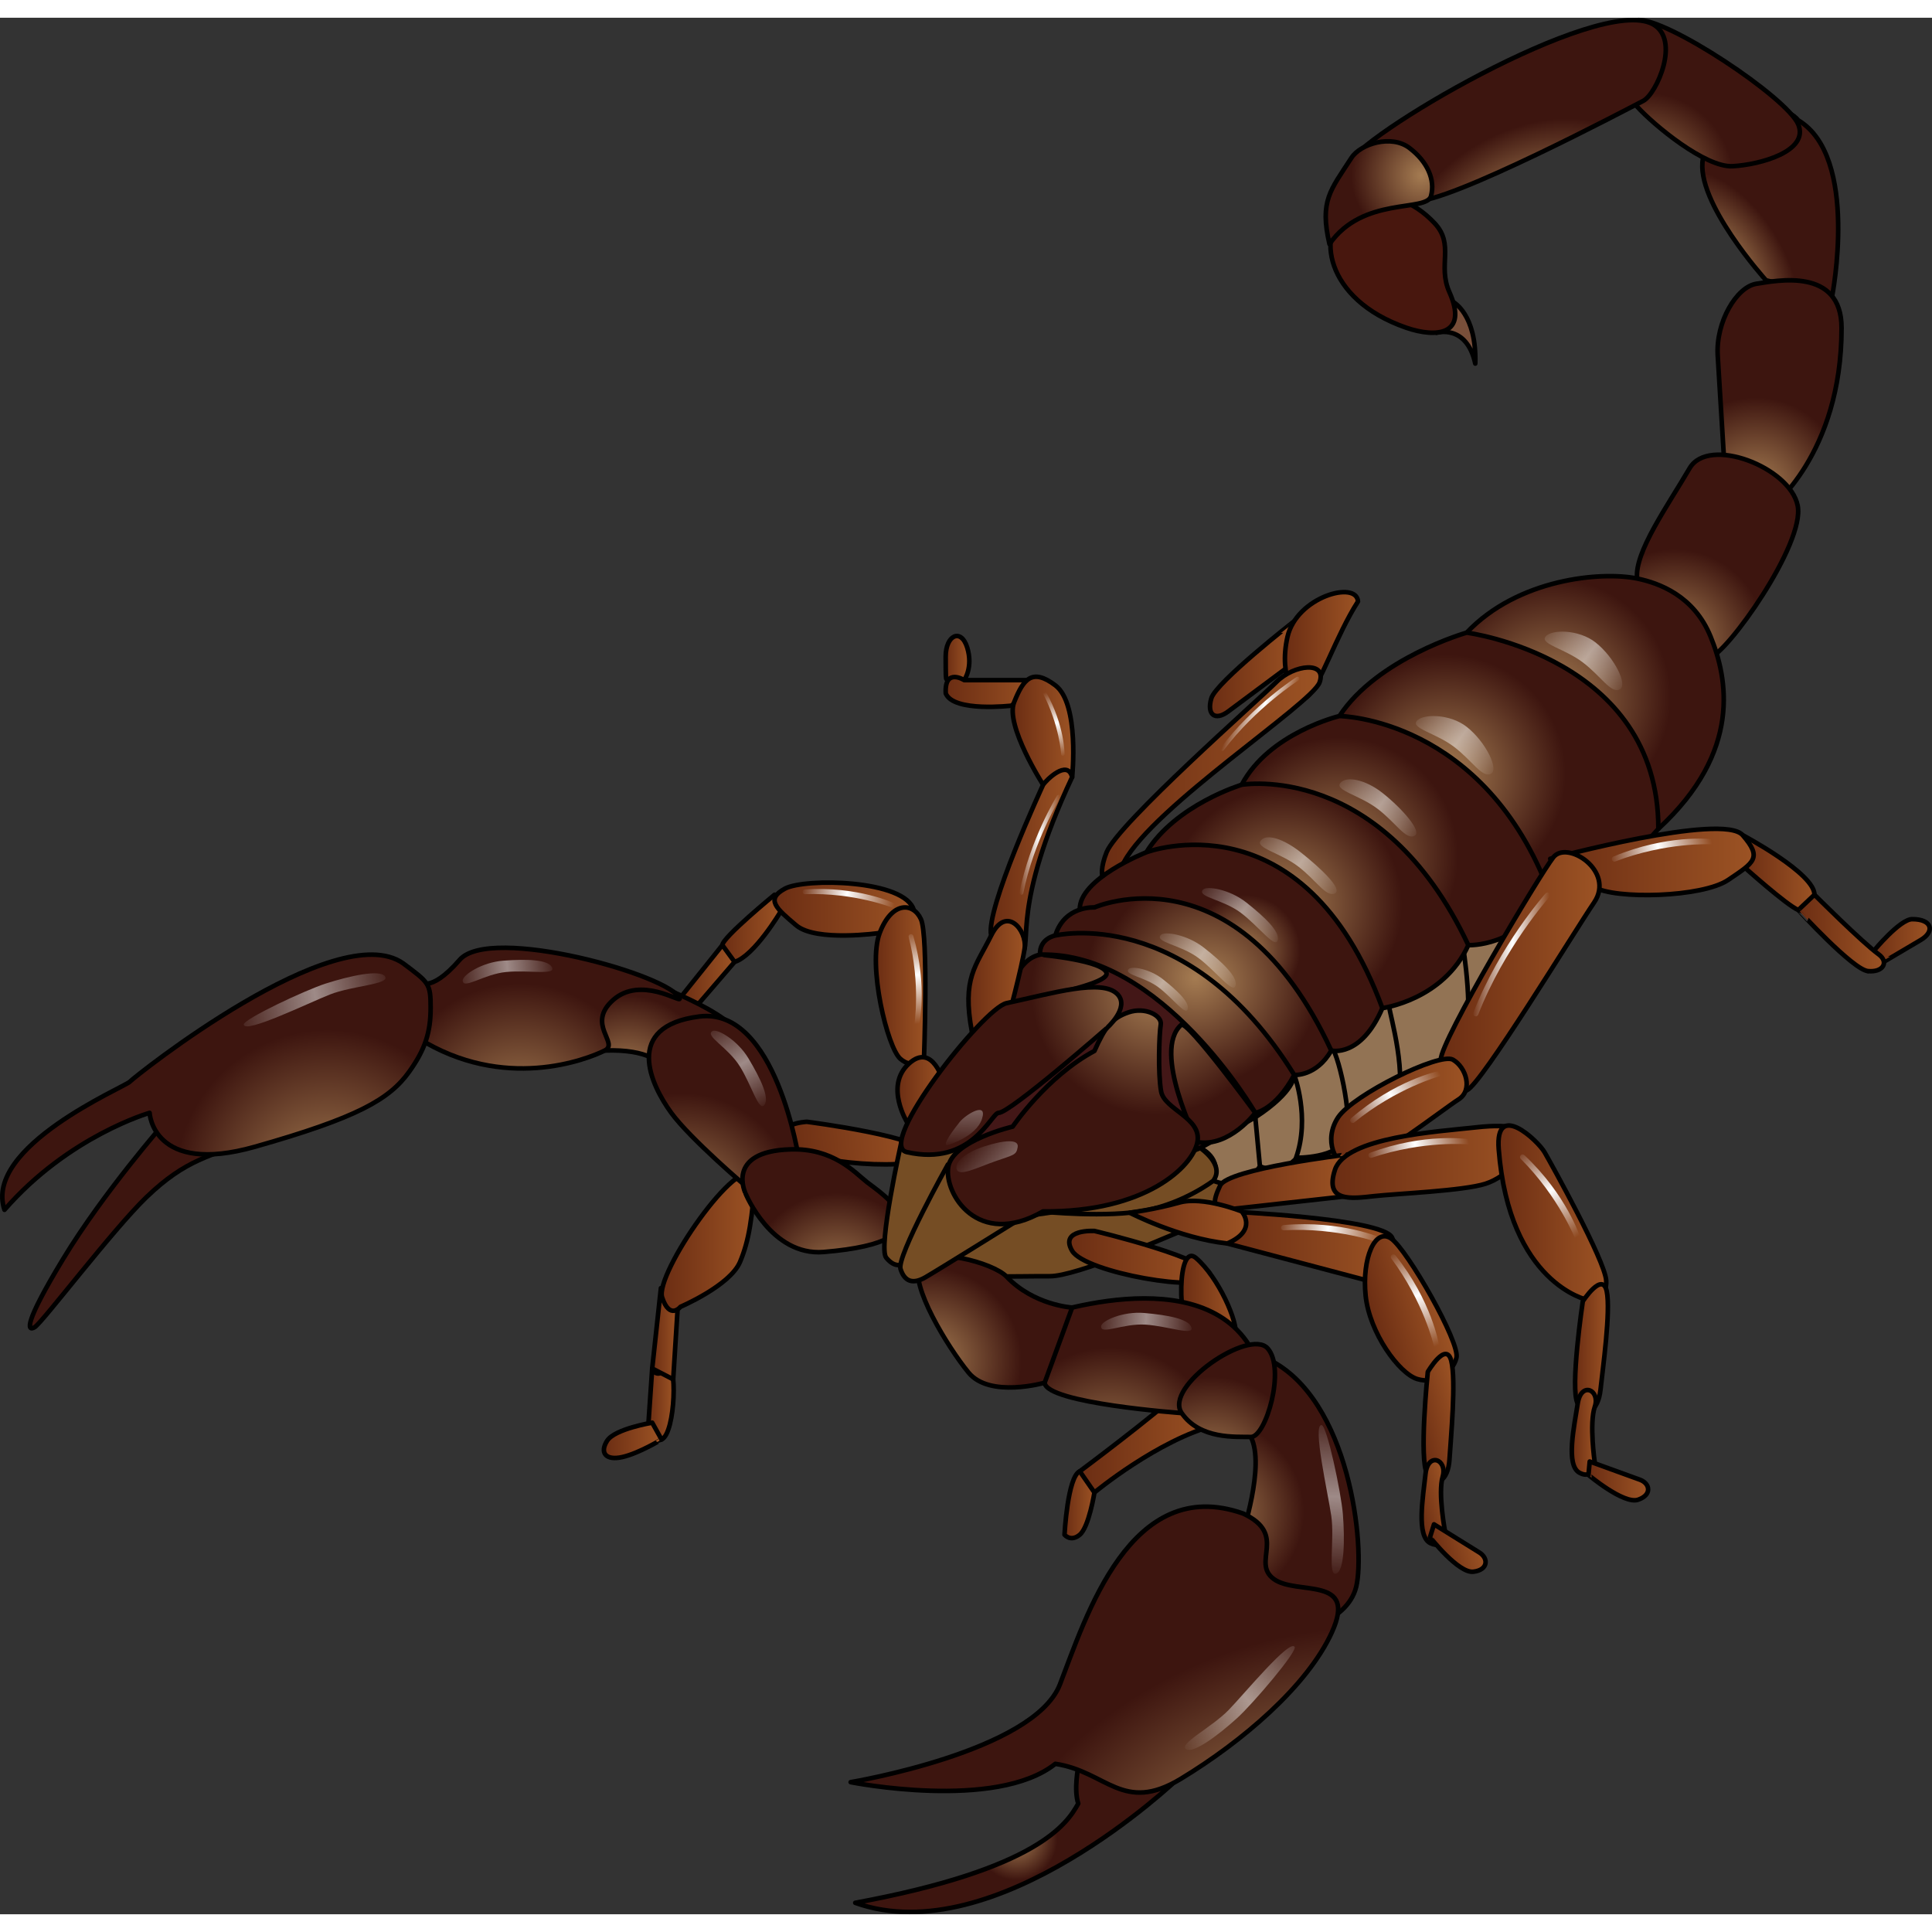 <?xml version="1.0" encoding="utf-8"?>
<!-- Created by: Science Figures, www.sciencefigures.org, Generator: Science Figures Editor -->
<!DOCTYPE svg PUBLIC "-//W3C//DTD SVG 1.1//EN" "http://www.w3.org/Graphics/SVG/1.1/DTD/svg11.dtd">
<svg version="1.1" id="Layer_1" xmlns="http://www.w3.org/2000/svg" xmlns:xlink="http://www.w3.org/1999/xlink" 
	 width="800px" height="800px" viewBox="0 0 421.628 413.887" enable-background="new 0 0 421.628 413.887"
	 xml:space="preserve">
<rect x="0" y="0" width="421.628" height="413.887" fill="#333333" stroke="none"/>
<g>
	<linearGradient id="SVGID_1_" gradientUnits="userSpaceOnUse" x1="407.644" y1="202.39" x2="421.128" y2="202.39">
		<stop  offset="0" style="stop-color:#6B2D13"/>
		<stop  offset="1" style="stop-color:#9C5324"/>
	</linearGradient>
	<path fill="url(#SVGID_1_)" stroke="#000000" stroke-linecap="round" stroke-linejoin="round" stroke-miterlimit="10" d="
		M419.195,201.252c3.115-1.863,2.449-4.541-1.885-4.529c-2.688,0.007-8.352,6.872-8.352,6.872l-1.314,4.461
		C407.645,208.056,416.078,203.115,419.195,201.252z"/>
	<linearGradient id="SVGID_2_" gradientUnits="userSpaceOnUse" x1="206.379" y1="140.352" x2="211.541" y2="140.352">
		<stop  offset="0" style="stop-color:#6B2D13"/>
		<stop  offset="1" style="stop-color:#9C5324"/>
	</linearGradient>
	<path fill="url(#SVGID_2_)" stroke="#000000" stroke-linecap="round" stroke-linejoin="round" stroke-miterlimit="10" d="
		M206.379,139.45c-0.01-4.722,3.369-6.326,4.703-1.993s-0.666,7.098-0.666,7.098c-1.381,0.232-2.291,2.146-2.891,0.667
		C206.473,142.628,206.395,147.457,206.379,139.45z"/>
	<linearGradient id="SVGID_3_" gradientUnits="userSpaceOnUse" x1="206.378" y1="147.134" x2="227.051" y2="147.134">
		<stop  offset="0" style="stop-color:#6B2D13"/>
		<stop  offset="1" style="stop-color:#9C5324"/>
	</linearGradient>
	<path fill="url(#SVGID_3_)" stroke="#000000" stroke-linecap="round" stroke-linejoin="round" stroke-miterlimit="10" d="
		M206.395,147.457c-0.313-5.667,4.021-2.902,4.021-2.902h16.635l-6.301,5.569C220.75,150.124,208.082,151.627,206.395,147.457z"/>
	<linearGradient id="SVGID_4_" gradientUnits="userSpaceOnUse" x1="221.001" y1="155.605" x2="234.224" y2="155.605">
		<stop  offset="0" style="stop-color:#6B2D13"/>
		<stop  offset="1" style="stop-color:#9C5324"/>
	</linearGradient>
	<path fill="url(#SVGID_4_)" stroke="#000000" stroke-linecap="round" stroke-linejoin="round" stroke-miterlimit="10" d="
		M221.311,149.39c2.002-5,3.877-7.566,9-3.696c5.334,4.029,3.666,20.029,3.666,20.029l-6.332,1.667
		C227.645,167.39,219.311,154.39,221.311,149.39z"/>
	<linearGradient id="SVGID_5_" gradientUnits="userSpaceOnUse" x1="264.058" y1="142.039" x2="283.846" y2="142.039">
		<stop  offset="0" style="stop-color:#6B2D13"/>
		<stop  offset="1" style="stop-color:#9C5324"/>
	</linearGradient>
	<path fill="url(#SVGID_5_)" stroke="#000000" stroke-linecap="round" stroke-linejoin="round" stroke-miterlimit="10" d="
		M264.354,148.529c-1.043,3.527,0.783,5.023,3.686,2.861c2.904-2.162,15.807-11.771,15.807-11.771l-1.393-7.936
		C282.453,131.682,265.396,145.001,264.354,148.529z"/>
	<linearGradient id="SVGID_6_" gradientUnits="userSpaceOnUse" x1="280.416" y1="136.94" x2="296.359" y2="136.94">
		<stop  offset="0" style="stop-color:#6B2D13"/>
		<stop  offset="1" style="stop-color:#9C5324"/>
	</linearGradient>
	<path fill="url(#SVGID_6_)" stroke="#000000" stroke-linecap="round" stroke-linejoin="round" stroke-miterlimit="10" d="
		M296.359,127.391c-4.715,7.333-8.297,18.337-10.945,20.665c-2.646,2.328-6.438-4.251-4.438-12.959S296.076,122.725,296.359,127.391
		z"/>
	
		<linearGradient id="SVGID_7_" gradientUnits="userSpaceOnUse" x1="168.266" y1="202.205" x2="199.071" y2="202.205" gradientTransform="matrix(0.994 -0.106 0.106 0.994 -17.475 63.849)">
		<stop  offset="0" style="stop-color:#6B2D13"/>
		<stop  offset="1" style="stop-color:#9C5324"/>
	</linearGradient>
	<path fill="url(#SVGID_7_)" stroke="#000000" stroke-linecap="round" stroke-linejoin="round" stroke-miterlimit="10" d="
		M176.082,240.939c0,0,26.678,3.422,26.205,7.211c-0.469,3.789-27.258,2.085-30.582-2.386
		C168.381,241.295,176.082,240.939,176.082,240.939z"/>
	<linearGradient id="SVGID_8_" gradientUnits="userSpaceOnUse" x1="141.448" y1="302.531" x2="147.019" y2="302.531">
		<stop  offset="0" style="stop-color:#6B2D13"/>
		<stop  offset="1" style="stop-color:#9C5324"/>
	</linearGradient>
	<path fill="url(#SVGID_8_)" stroke="#000000" stroke-linecap="round" stroke-linejoin="round" stroke-miterlimit="10" d="
		M144.375,310.273c3.123-1.332,3.455-18.002,1.123-15.5c-2.334,2.5-3.166,0-3.166,0l-0.881,12.836
		C141.451,307.609,141.252,311.607,144.375,310.273z"/>
	<linearGradient id="SVGID_9_" gradientUnits="userSpaceOnUse" x1="142.332" y1="287.196" x2="148.166" y2="287.196">
		<stop  offset="0" style="stop-color:#6B2D13"/>
		<stop  offset="1" style="stop-color:#9C5324"/>
	</linearGradient>
	<polygon fill="url(#SVGID_9_)" stroke="#000000" stroke-linecap="round" stroke-linejoin="round" stroke-miterlimit="10" points="
		144.232,277.238 142.332,294.773 146.914,297.154 148.166,277.238 	"/>
	<linearGradient id="SVGID_10_" gradientUnits="userSpaceOnUse" x1="131.789" y1="310.459" x2="144.375" y2="310.459">
		<stop  offset="0" style="stop-color:#6B2D13"/>
		<stop  offset="1" style="stop-color:#9C5324"/>
	</linearGradient>
	<path fill="url(#SVGID_10_)" stroke="#000000" stroke-linecap="round" stroke-linejoin="round" stroke-miterlimit="10" d="
		M135.832,314.104c-3.666,0.838-5-0.951-3.334-3.557c1.668-2.605,9.834-3.939,9.834-3.939l2.043,3.666
		C144.375,310.273,139.498,313.268,135.832,314.104z"/>
	<linearGradient id="SVGID_11_" gradientUnits="userSpaceOnUse" x1="144.392" y1="267.096" x2="164.832" y2="267.096">
		<stop  offset="0" style="stop-color:#6B2D13"/>
		<stop  offset="1" style="stop-color:#9C5324"/>
	</linearGradient>
	<path fill="url(#SVGID_11_)" stroke="#000000" stroke-linecap="round" stroke-linejoin="round" stroke-miterlimit="10" d="
		M164.832,252.66c-0.668,9.279-1.334,14.117-3.334,18.865c-2.18,5.176-13,9.795-13,9.795s-2.334,2.953-4-2.047
		S161.164,247.514,164.832,252.66z"/>
	<linearGradient id="SVGID_12_" gradientUnits="userSpaceOnUse" x1="157.328" y1="198.875" x2="170.381" y2="198.875">
		<stop  offset="0" style="stop-color:#6B2D13"/>
		<stop  offset="1" style="stop-color:#9C5324"/>
	</linearGradient>
	<path fill="url(#SVGID_12_)" stroke="#000000" stroke-linecap="round" stroke-linejoin="round" stroke-miterlimit="10" d="
		M157.645,202.39c-0.002,1.646-1.668,4.999,2.666,3.666s10.07-11.021,10.07-11.021l-1.34-3.645
		C169.041,191.39,157.645,200.743,157.645,202.39z"/>
	<linearGradient id="SVGID_13_" gradientUnits="userSpaceOnUse" x1="148.31" y1="210.223" x2="160.31" y2="210.223">
		<stop  offset="0" style="stop-color:#6B2D13"/>
		<stop  offset="1" style="stop-color:#9C5324"/>
	</linearGradient>
	<polygon fill="url(#SVGID_13_)" stroke="#000000" stroke-linecap="round" stroke-linejoin="round" stroke-miterlimit="10" points="
		149.979,218.057 160.311,206.055 157.645,202.39 148.311,214.057 	"/>
	<linearGradient id="SVGID_14_" gradientUnits="userSpaceOnUse" x1="169.041" y1="194.516" x2="199.661" y2="194.516">
		<stop  offset="0" style="stop-color:#6B2D13"/>
		<stop  offset="1" style="stop-color:#9C5324"/>
	</linearGradient>
	<path fill="url(#SVGID_14_)" stroke="#000000" stroke-linecap="round" stroke-linejoin="round" stroke-miterlimit="10" d="
		M171.311,190.056c-4.332,2.333-1.877,4.354,2.457,8.021c4.332,3.667,18.211,1.662,18.211,1.662s9.242,1.781,7.453-4.951
		C197.645,188.056,175.645,187.723,171.311,190.056z"/>
	<path fill="#431717" d="M201.941,241.863c0,0-12.793,16.458-2.279,22.059c22.815,12.154,93.152-6.067,119.24-43.297
		s-40.369-54.694-62.59-41.938S212.74,227.281,201.941,241.863z"/>
	<g>
		<path fill="#754D24" stroke="#000000" stroke-linecap="round" stroke-linejoin="round" stroke-miterlimit="10" d="M203.65,266.449
			c1.447,9.691,7.801,8.164,25.494,8.191C240.371,274.656,305.307,243,305.307,243l3.68-13.699
			C268.445,265.465,202.633,259.633,203.65,266.449z"/>
		<path fill="#927354" stroke="#000000" stroke-linecap="round" stroke-linejoin="round" stroke-miterlimit="10" d="
			M274.953,250.641c-1.616-4.851-1.002-10.676-1.002-10.676c8.748-5.696,8.502-9.242,8.502-9.242s6.595,9.242,1.393,16.938
			C283.846,247.66,280.645,253.225,274.953,250.641z"/>
		<path fill="#927354" stroke="#000000" stroke-linecap="round" stroke-linejoin="round" stroke-miterlimit="10" d="M333.24,209.762
			c10.498-4.163,19.154-37.455,19.154-37.455l-18.451,16.753C333.943,189.06,321.307,214.494,333.24,209.762z"/>
		<path fill="#927354" stroke="#000000" stroke-linecap="round" stroke-linejoin="round" stroke-miterlimit="10" d="M319.229,202.39
			c0,0-11.342,28.285,0.203,22.668c4.258-2.071,11.578-9.312,13.809-15.295c3.822-10.245,0.857-20.374,0.857-20.374
			C329.145,195.807,319.229,202.39,319.229,202.39z"/>
		<path fill="#927354" stroke="#000000" stroke-linecap="round" stroke-linejoin="round" stroke-miterlimit="10" d="
			M301.469,217.136c0,0,1.932,14.627,0.963,21.724c0,0,14.047-6.337,16.797-13.379c2.75-7.041,0-23.091,0-23.091
			S308.986,205.803,301.469,217.136z"/>
		<path fill="#927354" stroke="#000000" stroke-linecap="round" stroke-linejoin="round" stroke-miterlimit="10" d="
			M292.494,245.508c0,0,1.479-8.576-3.178-20.118c2.994-7.333,13.928-10.421,13.902-9.345c-0.023,1.076,4.334,15.56,1.215,21.814
			C301.469,243.807,292.494,245.508,292.494,245.508z"/>
		<path fill="#927354" stroke="#000000" stroke-linecap="round" stroke-linejoin="round" stroke-miterlimit="10" d="
			M282.453,230.723c0,0,3.504,9.242,0.393,18.066c0,0,9.172,0.17,10.859-4.281c1.689-4.451-1.893-19.713-3.387-20.119
			C289.033,224.039,282.453,230.723,282.453,230.723z"/>
		<path fill="#927354" stroke="#000000" stroke-linecap="round" stroke-linejoin="round" stroke-miterlimit="10" d="
			M264.777,253.807c7.098,2.734,10.176-3.166,10.176-3.166l-1.002-10.676l-12.014,6.693
			C261.938,246.658,266.91,248.807,264.777,253.807z"/>
	</g>
	<path fill="#794F3A" stroke="#000000" stroke-linecap="round" stroke-linejoin="round" stroke-miterlimit="10" d="M321.955,75.476
		c0.334-10.787-4.84-13.454-4.84-13.454l-3.607,6.727C313.508,68.749,320.057,66.773,321.955,75.476z"/>
	
		<radialGradient id="SVGID_15_" cx="376.773" cy="53.797" r="68.847" gradientTransform="matrix(-0.524 -0.852 0.468 -0.288 549.08 390.162)" gradientUnits="userSpaceOnUse">
		<stop  offset="0" style="stop-color:#A57C52"/>
		<stop  offset="0.327" style="stop-color:#3D150F"/>
	</radialGradient>
	<path fill="url(#SVGID_15_)" stroke="#000000" stroke-linecap="round" stroke-linejoin="round" stroke-miterlimit="10" d="
		M371.645,30.724c1.811-9.333,16.145-14,20.811-8.333c13.334,8,7.373,38.386,7.373,38.386l-14.424-3.478
		C385.404,57.298,369.832,40.057,371.645,30.724z"/>
	<radialGradient id="SVGID_16_" cx="383.144" cy="102.558" r="60.253" gradientUnits="userSpaceOnUse">
		<stop  offset="0" style="stop-color:#A57C52"/>
		<stop  offset="0.327" style="stop-color:#3D150F"/>
	</radialGradient>
	<path fill="url(#SVGID_16_)" stroke="#000000" stroke-linecap="round" stroke-linejoin="round" stroke-miterlimit="10" d="
		M383.311,58.057c-4.332,0.667-8.893,8.333-8.447,15.667c0.434,7.157,1.447,23.667,1.447,23.667l10,9.667
		c0,0,15.584-11.691,15.582-39.348C401.891,54.388,387.645,57.39,383.311,58.057z"/>
	<radialGradient id="SVGID_17_" cx="365.394" cy="136.057" r="61.356" gradientUnits="userSpaceOnUse">
		<stop  offset="0" style="stop-color:#A57C52"/>
		<stop  offset="0.327" style="stop-color:#3D150F"/>
	</radialGradient>
	<path fill="url(#SVGID_17_)" stroke="#000000" stroke-linecap="round" stroke-linejoin="round" stroke-miterlimit="10" d="
		M368.732,98.317c4.148-7.111,21.912-0.181,23.58,8.152c1.666,8.333-15.545,32.482-19.213,33.148
		c-3.666,0.667-15.15-11.561-15.818-17.228C356.615,116.724,364.064,106.317,368.732,98.317z"/>
	<radialGradient id="SVGID_18_" cx="338.662" cy="148.282" r="79.472" gradientUnits="userSpaceOnUse">
		<stop  offset="0" style="stop-color:#A57C52"/>
		<stop  offset="0.327" style="stop-color:#3D150F"/>
	</radialGradient>
	<path fill="url(#SVGID_18_)" stroke="#000000" stroke-linecap="round" stroke-linejoin="round" stroke-miterlimit="10" d="
		M361.914,177.006c18.396-16.95,15.064-32.95,11.396-41.949c-3.666-9-11.396-11.714-16-12.666c-7.824-1.619-26.051,0-37.227,11.802
		C347.305,165.089,361.914,177.006,361.914,177.006z"/>
	<radialGradient id="SVGID_19_" cx="315.629" cy="165.057" r="79.716" gradientUnits="userSpaceOnUse">
		<stop  offset="0" style="stop-color:#A57C52"/>
		<stop  offset="0.327" style="stop-color:#3D150F"/>
	</radialGradient>
	<path fill="url(#SVGID_19_)" stroke="#000000" stroke-linecap="round" stroke-linejoin="round" stroke-miterlimit="10" d="
		M292.311,152.395c8.334-12.672,27.773-18.203,27.773-18.203s41.873,5.426,41.83,42.813c-14.012,16.05-23.604,14.384-23.604,14.384
		S314.247,169.109,292.311,152.395z"/>
	<radialGradient id="SVGID_20_" cx="292.144" cy="183.057" r="79.681" gradientUnits="userSpaceOnUse">
		<stop  offset="0" style="stop-color:#A57C52"/>
		<stop  offset="0.327" style="stop-color:#3D150F"/>
	</radialGradient>
	<path fill="url(#SVGID_20_)" stroke="#000000" stroke-linecap="round" stroke-linejoin="round" stroke-miterlimit="10" d="
		M292.311,152.395c0,0-15.332,3.661-21.332,14.995c23.654,14.262,49.461,35,49.461,35s10.82,0.58,17.871-11
		C323.979,152.723,292.311,152.395,292.311,152.395z"/>
	<radialGradient id="SVGID_21_" cx="359.054" cy="35.651" r="58.925" gradientUnits="userSpaceOnUse">
		<stop  offset="0" style="stop-color:#A57C52"/>
		<stop  offset="0.327" style="stop-color:#3D150F"/>
	</radialGradient>
	<path fill="url(#SVGID_21_)" stroke="#000000" stroke-linecap="round" stroke-linejoin="round" stroke-miterlimit="10" d="
		M357.27,19.391c-3.625-4-6.334-18.206,0-18.873c6.332-0.667,32.824,16.957,35.186,22.79c2.363,5.833-8.311,8.759-14.311,9.092
		S360.895,23.391,357.27,19.391z"/>
	
		<radialGradient id="SVGID_22_" cx="316.076" cy="-138.254" r="81.243" gradientTransform="matrix(0.908 -0.42 0.25 0.54 80.121 247.533)" gradientUnits="userSpaceOnUse">
		<stop  offset="0" style="stop-color:#A57C52"/>
		<stop  offset="0.327" style="stop-color:#3D150F"/>
	</radialGradient>
	<path fill="url(#SVGID_22_)" stroke="#000000" stroke-linecap="round" stroke-linejoin="round" stroke-miterlimit="10" d="
		M360.672,1.387c6.191,3.333,0.814,15.262-2.045,16.744c-2.857,1.481-42.648,22.537-50.076,21.92
		c-7.428-0.618-14.857-2.792-14.115-8.115C295.176,26.613,348.648-5.084,360.672,1.387z"/>
	<path fill="#48170E" stroke="#000000" stroke-linecap="round" stroke-linejoin="round" stroke-miterlimit="10" d="M313.035,44.794
		c-4.484-4.744-11.346-8.205-18.867-3.003c-6.988,4.833-5.281,19.635,12.721,25.857c6.646,2.297,13.59,1.568,9.422-7.758
		C313.66,53.956,317.521,49.538,313.035,44.794z"/>
	
		<radialGradient id="SVGID_23_" cx="293.002" cy="-138.051" r="46.826" gradientTransform="matrix(0.966 0.26 -0.26 0.966 -8.708 91.546)" gradientUnits="userSpaceOnUse">
		<stop  offset="0" style="stop-color:#A57C52"/>
		<stop  offset="0.327" style="stop-color:#3D150F"/>
	</radialGradient>
	<path fill="url(#SVGID_23_)" stroke="#000000" stroke-linecap="round" stroke-linejoin="round" stroke-miterlimit="10" d="
		M312.297,38.918c-0.957,3.559-14.877-0.016-22.16,10.484c-2.191-9.477,0.215-11.742,4.781-18.813
		c1.998-3.096,8.723-5.157,12.656-2.178C311.51,31.39,313.254,35.359,312.297,38.918z"/>
	<linearGradient id="SVGID_24_" gradientUnits="userSpaceOnUse" x1="233.351" y1="270.416" x2="264.158" y2="270.416">
		<stop  offset="0" style="stop-color:#6B2D13"/>
		<stop  offset="1" style="stop-color:#9C5324"/>
	</linearGradient>
	<path fill="url(#SVGID_24_)" stroke="#000000" stroke-linecap="round" stroke-linejoin="round" stroke-miterlimit="10" d="
		M238.84,264.768c0,0,26.166,6.223,25.297,9.939c-0.867,3.719-27.326-0.807-30.16-5.604
		C231.145,264.307,238.84,264.768,238.84,264.768z"/>
	<linearGradient id="SVGID_25_" gradientUnits="userSpaceOnUse" x1="257.785" y1="281.994" x2="269.685" y2="281.994">
		<stop  offset="0" style="stop-color:#6B2D13"/>
		<stop  offset="1" style="stop-color:#9C5324"/>
	</linearGradient>
	<path fill="url(#SVGID_25_)" stroke="#000000" stroke-linecap="round" stroke-linejoin="round" stroke-miterlimit="10" d="
		M260.359,289.115c3.996,4.691,4.006,4.662,4.006,4.662l5.264-6.219c0.607-2.891-3.73-12.689-8.625-16.895
		C256.949,267.182,256.715,284.834,260.359,289.115z"/>
	<linearGradient id="SVGID_26_" gradientUnits="userSpaceOnUse" x1="232.31" y1="324.432" x2="238.84" y2="324.432">
		<stop  offset="0" style="stop-color:#6B2D13"/>
		<stop  offset="1" style="stop-color:#9C5324"/>
	</linearGradient>
	<path fill="url(#SVGID_26_)" stroke="#000000" stroke-linecap="round" stroke-linejoin="round" stroke-miterlimit="10" d="
		M235.645,317.219c2.666-1.162,3.195,4.627,3.195,4.627s-1.195,7.545-3.195,9.213c-2,1.666-3.334,0-3.334,0
		S232.977,318.383,235.645,317.219z"/>
	<linearGradient id="SVGID_27_" gradientUnits="userSpaceOnUse" x1="235.644" y1="310.892" x2="265.31" y2="310.892">
		<stop  offset="0" style="stop-color:#6B2D13"/>
		<stop  offset="1" style="stop-color:#9C5324"/>
	</linearGradient>
	<path fill="url(#SVGID_27_)" stroke="#000000" stroke-linecap="round" stroke-linejoin="round" stroke-miterlimit="10" d="
		M265.311,307.107c-12.666,3.281-26.471,14.738-26.471,14.738l-3.195-4.627c0,0,16.418-12.236,21.688-17.281L265.311,307.107z"/>
	<radialGradient id="SVGID_28_" cx="136.837" cy="231.392" r="55.08" gradientUnits="userSpaceOnUse">
		<stop  offset="0" style="stop-color:#A57C52"/>
		<stop  offset="0.327" style="stop-color:#3D150F"/>
	</radialGradient>
	<path fill="url(#SVGID_28_)" stroke="#000000" stroke-linecap="round" stroke-linejoin="round" stroke-miterlimit="10" d="
		M131.979,225.39c9.857-0.364,12.107,2.987,12.107,2.987s18.107-5.543,16.225-7.779c-4.666-5.54-24.708-12.414-24.708-12.414
		S122.119,225.754,131.979,225.39z"/>
	<linearGradient id="SVGID_29_" gradientUnits="userSpaceOnUse" x1="380.31" y1="186.712" x2="395.977" y2="186.712">
		<stop  offset="0" style="stop-color:#6B2D13"/>
		<stop  offset="1" style="stop-color:#9C5324"/>
	</linearGradient>
	<path fill="url(#SVGID_29_)" stroke="#000000" stroke-linecap="round" stroke-linejoin="round" stroke-miterlimit="10" d="
		M380.311,178.39v6.667c0,0,9.623,8.667,12.145,9.667s3.494-0.486,3.521-3.333C396.02,186.703,380.311,178.39,380.311,178.39z"/>
	<linearGradient id="SVGID_30_" gradientUnits="userSpaceOnUse" x1="392.455" y1="199.739" x2="411.142" y2="199.739">
		<stop  offset="0" style="stop-color:#6B2D13"/>
		<stop  offset="1" style="stop-color:#9C5324"/>
	</linearGradient>
	<path fill="url(#SVGID_30_)" stroke="#000000" stroke-linecap="round" stroke-linejoin="round" stroke-miterlimit="10" d="
		M407.645,208.056c3.332,0.333,4.645-1.984,2.332-3.666c-3.666-2.667-14-13-14-13l-3.521,3.333
		C392.455,194.723,404.311,207.723,407.645,208.056z"/>
	<radialGradient id="SVGID_31_" cx="242.388" cy="314.478" r="74.252" gradientUnits="userSpaceOnUse">
		<stop  offset="0" style="stop-color:#A57C52"/>
		<stop  offset="0.327" style="stop-color:#3D150F"/>
	</radialGradient>
	<path fill="url(#SVGID_31_)" stroke="#000000" stroke-linecap="round" stroke-linejoin="round" stroke-miterlimit="10" d="
		M272.566,289.635c-12.256-19.246-48.59-5.199-48.59-5.199s3.666,8.951,4,13.453c0.334,4.5,29.91,6.621,29.91,6.621
		S266.311,300.057,272.566,289.635z"/>
	<linearGradient id="SVGID_32_" gradientUnits="userSpaceOnUse" x1="267.674" y1="267.99" x2="304.238" y2="267.99">
		<stop  offset="0" style="stop-color:#6B2D13"/>
		<stop  offset="1" style="stop-color:#9C5324"/>
	</linearGradient>
	<path fill="url(#SVGID_32_)" stroke="#000000" stroke-linecap="round" stroke-linejoin="round" stroke-miterlimit="10" d="
		M303.775,266.168c2.174,4.178-3.908,9.805-5.918,9.273c-2.01-0.533-30.027-7.945-30.027-7.945l-0.156-6.992
		C267.674,260.504,301.6,261.988,303.775,266.168z"/>
	<linearGradient id="SVGID_33_" gradientUnits="userSpaceOnUse" x1="338.31" y1="184.235" x2="382.706" y2="184.235">
		<stop  offset="0" style="stop-color:#6B2D13"/>
		<stop  offset="1" style="stop-color:#9C5324"/>
	</linearGradient>
	<path fill="url(#SVGID_33_)" stroke="#000000" stroke-linecap="round" stroke-linejoin="round" stroke-miterlimit="10" d="
		M338.311,183.546c0,0,8.516,0.511,9.592,6.177c4.5,2.728,23.57,2.279,29.236-1.555s7.506-4.779,3.172-9.779
		C375.979,173.39,338.311,183.546,338.311,183.546z"/>
	<linearGradient id="SVGID_34_" gradientUnits="userSpaceOnUse" x1="314.429" y1="208.22" x2="349.063" y2="208.22">
		<stop  offset="0" style="stop-color:#6B2D13"/>
		<stop  offset="1" style="stop-color:#9C5324"/>
	</linearGradient>
	<path fill="url(#SVGID_34_)" stroke="#000000" stroke-linecap="round" stroke-linejoin="round" stroke-miterlimit="10" d="
		M320.135,234.057c-3.156,1.333-5.586-2.667-5.705-6.667s21.547-40.311,24.547-44.155c3.002-3.845,13.564,2.972,8.926,9.822
		S323.293,232.723,320.135,234.057z"/>
	<linearGradient id="SVGID_35_" gradientUnits="userSpaceOnUse" x1="290.528" y1="238.992" x2="320.083" y2="238.992">
		<stop  offset="0" style="stop-color:#6B2D13"/>
		<stop  offset="1" style="stop-color:#9C5324"/>
	</linearGradient>
	<path fill="url(#SVGID_35_)" stroke="#000000" stroke-linecap="round" stroke-linejoin="round" stroke-miterlimit="10" d="
		M292.037,239.947c3.273-4.891,22.145-14.225,25.043-12.558c2.896,1.667,4.404,6.663,1.23,8.667
		c-3.172,2.004-19.645,14.801-23.322,14.734C291.311,250.723,288.762,244.838,292.037,239.947z"/>
	<g>
		<linearGradient id="SVGID_36_" gradientUnits="userSpaceOnUse" x1="265.144" y1="254.06" x2="294.019" y2="254.06">
			<stop  offset="0" style="stop-color:#6B2D13"/>
			<stop  offset="1" style="stop-color:#9C5324"/>
		</linearGradient>
		<path fill="url(#SVGID_36_)" stroke="#000000" stroke-linecap="round" stroke-linejoin="round" stroke-miterlimit="10" d="
			M266.27,254.861c-1.725,3.67-1.932,5.611,2.752,5.09c4.686-0.521,24.146-2.686,24.146-2.686l0.852-9.182
			C294.02,248.084,267.994,251.191,266.27,254.861z"/>
		<linearGradient id="SVGID_37_" gradientUnits="userSpaceOnUse" x1="290.81" y1="249.69" x2="333.24" y2="249.69">
			<stop  offset="0" style="stop-color:#6B2D13"/>
			<stop  offset="1" style="stop-color:#9C5324"/>
		</linearGradient>
		<path fill="url(#SVGID_37_)" stroke="#000000" stroke-linecap="round" stroke-linejoin="round" stroke-miterlimit="10" d="
			M291.338,251.41c-2.338,7.148,3.564,6.305,8.529,5.754s19.498-1.143,24.33-2.703c4.832-1.559,8.947-6.533,9.041-9.203
			c0.096-2.67-2.781-4.035-11.117-3.102C313.785,243.088,293.676,244.264,291.338,251.41z"/>
		<linearGradient id="SVGID_38_" gradientUnits="userSpaceOnUse" x1="327.019" y1="260.783" x2="350.539" y2="260.783">
			<stop  offset="0" style="stop-color:#6B2D13"/>
			<stop  offset="1" style="stop-color:#9C5324"/>
		</linearGradient>
		<path fill="url(#SVGID_38_)" stroke="#000000" stroke-linecap="round" stroke-linejoin="round" stroke-miterlimit="10" d="
			M327.072,246.955c-0.842-10.763,8.545-1.885,10,0.623c1.453,2.51,13.191,23.625,13.455,28.002s-4.117,4.23-4.117,4.23
			S329.371,276.293,327.072,246.955z"/>
		<g>
			<linearGradient id="SVGID_39_" gradientUnits="userSpaceOnUse" x1="343.739" y1="290.254" x2="350.894" y2="290.254">
				<stop  offset="0" style="stop-color:#6B2D13"/>
				<stop  offset="1" style="stop-color:#9C5324"/>
			</linearGradient>
			<path fill="url(#SVGID_39_)" stroke="#000000" stroke-linecap="round" stroke-linejoin="round" stroke-miterlimit="10" d="
				M350.643,277.932c-0.928-4.438-5.223,2.193-5.223,2.193s-2.867,19.143-1.111,22.318s4.467,1.594,4.967-2.977
				C349.773,294.896,351.541,282.227,350.643,277.932z"/>
		</g>
		<linearGradient id="SVGID_40_" gradientUnits="userSpaceOnUse" x1="343.022" y1="308.711" x2="348.265" y2="308.711">
			<stop  offset="0" style="stop-color:#6B2D13"/>
			<stop  offset="1" style="stop-color:#9C5324"/>
		</linearGradient>
		<path fill="url(#SVGID_40_)" stroke="#000000" stroke-linecap="round" stroke-linejoin="round" stroke-miterlimit="10" d="
			M344.725,317.555c3.094,1.627,3.289-2.373,3.289-2.373s-1.211-8.395,0.025-12.055s-2.975-5.643-3.73-0.684
			C343.551,307.404,341.631,315.93,344.725,317.555z"/>
		<linearGradient id="SVGID_41_" gradientUnits="userSpaceOnUse" x1="346.656" y1="319.312" x2="359.68" y2="319.312">
			<stop  offset="0" style="stop-color:#6B2D13"/>
			<stop  offset="1" style="stop-color:#9C5324"/>
		</linearGradient>
		<path fill="url(#SVGID_41_)" stroke="#000000" stroke-linecap="round" stroke-linejoin="round" stroke-miterlimit="10" d="
			M357.467,323.426c3.109-1.051,2.656-3.561,0.406-4.377s-10.945-3.967-10.945-3.967l-0.271,2.926
			C346.656,318.008,354.355,324.477,357.467,323.426z"/>
	</g>
	<linearGradient id="SVGID_42_" gradientUnits="userSpaceOnUse" x1="191.144" y1="211.227" x2="201.942" y2="211.227">
		<stop  offset="0" style="stop-color:#6B2D13"/>
		<stop  offset="1" style="stop-color:#9C5324"/>
	</linearGradient>
	<path fill="url(#SVGID_42_)" stroke="#000000" stroke-linecap="round" stroke-linejoin="round" stroke-miterlimit="10" d="
		M191.979,199.739c2.666-7.016,7.332-6.683,9-3.016c1.666,3.667,0.666,30.47,0.666,30.47s-2.334,2.469-5.166,0
		C193.645,224.723,189.311,206.755,191.979,199.739z"/>
	<linearGradient id="SVGID_43_" gradientUnits="userSpaceOnUse" x1="195.87" y1="234.023" x2="205.978" y2="234.023">
		<stop  offset="0" style="stop-color:#6B2D13"/>
		<stop  offset="1" style="stop-color:#9C5324"/>
	</linearGradient>
	<path fill="url(#SVGID_43_)" stroke="#000000" stroke-linecap="round" stroke-linejoin="round" stroke-miterlimit="10" d="
		M198.046,241.198c0,0-5.067-8.007,0.265-12.907c5.334-4.901,7.668,4.262,7.668,4.262L198.046,241.198z"/>
	<linearGradient id="SVGID_44_" gradientUnits="userSpaceOnUse" x1="216.212" y1="184.864" x2="233.977" y2="184.864">
		<stop  offset="0" style="stop-color:#6B2D13"/>
		<stop  offset="1" style="stop-color:#9C5324"/>
	</linearGradient>
	<path fill="url(#SVGID_44_)" stroke="#000000" stroke-linecap="round" stroke-linejoin="round" stroke-miterlimit="10" d="
		M227.645,167.39c0.666-1,5.332-5.667,6.332-1.667c-13.332,28.438-8.668,36.333-11,38.667c-2.334,2.333-5.332,1.459-6.666-4.104
		C214.979,194.723,227.645,167.39,227.645,167.39z"/>
	<linearGradient id="SVGID_45_" gradientUnits="userSpaceOnUse" x1="240.483" y1="165.089" x2="288.225" y2="165.089">
		<stop  offset="0" style="stop-color:#6B2D13"/>
		<stop  offset="1" style="stop-color:#9C5324"/>
	</linearGradient>
	<path fill="url(#SVGID_45_)" stroke="#000000" stroke-linecap="round" stroke-linejoin="round" stroke-miterlimit="10" d="
		M287.979,145.043c1.666-4.654-5.525-3.987-9.424-0.079c-3.896,3.908-34.541,30.89-37.059,37.158s0,9.268,3.814,2.113
		C251.781,172.104,286.313,149.697,287.979,145.043z"/>
	<radialGradient id="SVGID_46_" cx="148.822" cy="260.033" r="77.534" gradientUnits="userSpaceOnUse">
		<stop  offset="0" style="stop-color:#A57C52"/>
		<stop  offset="0.327" style="stop-color:#3D150F"/>
	</radialGradient>
	<path fill="url(#SVGID_46_)" stroke="#000000" stroke-linecap="round" stroke-linejoin="round" stroke-miterlimit="10" d="
		M174.367,249.262c0,0-4.951-33.411-21.723-31.302s-10.584,14.96-6.152,21.032c4.176,5.719,16.563,16.242,16.563,16.242
		C166.055,247.848,174.367,249.262,174.367,249.262z"/>
	<radialGradient id="SVGID_47_" cx="182.683" cy="276.046" r="59.894" gradientUnits="userSpaceOnUse">
		<stop  offset="0" style="stop-color:#A57C52"/>
		<stop  offset="0.327" style="stop-color:#3D150F"/>
	</radialGradient>
	<path fill="url(#SVGID_47_)" stroke="#000000" stroke-linecap="round" stroke-linejoin="round" stroke-miterlimit="10" d="
		M172.465,246.961c9.422-0.303,14.035,5.021,16.777,7.184c2.74,2.162,19.607,12.819-9.5,15.213
		c-11.426,0.939-17.012-12.719-17.012-12.719S158.145,247.419,172.465,246.961z"/>
	<radialGradient id="SVGID_48_" cx="280.394" cy="193.557" r="78.289" gradientUnits="userSpaceOnUse">
		<stop  offset="0" style="stop-color:#A57C52"/>
		<stop  offset="0.327" style="stop-color:#3D150F"/>
	</radialGradient>
	<path fill="url(#SVGID_48_)" stroke="#000000" stroke-linecap="round" stroke-linejoin="round" stroke-miterlimit="10" d="
		M301.678,216.135c0,0-24.748-25.24-51.502-34.013c6.404-10.389,20.803-14.732,20.803-14.732s30.523-5.28,49.461,35
		C314.979,214.39,301.678,216.135,301.678,216.135z"/>
	<radialGradient id="SVGID_49_" cx="271.644" cy="203.557" r="37.014" gradientUnits="userSpaceOnUse">
		<stop  offset="0" style="stop-color:#A57C52"/>
		<stop  offset="0.327" style="stop-color:#3D150F"/>
	</radialGradient>
	<path fill="url(#SVGID_49_)" stroke="#000000" stroke-linecap="round" stroke-linejoin="round" stroke-miterlimit="10" d="
		M290.527,225.39c0,0-28.208-27.53-54.883-30.74c-0.197-6.771,14.531-12.527,14.531-12.527s34.203-12.908,51.502,34.013
		C296.977,227.057,290.527,225.39,290.527,225.39z"/>
	<radialGradient id="SVGID_50_" cx="263.894" cy="210.38" r="73.535" gradientUnits="userSpaceOnUse">
		<stop  offset="0" style="stop-color:#A57C52"/>
		<stop  offset="0.327" style="stop-color:#3D150F"/>
	</radialGradient>
	<path fill="url(#SVGID_50_)" stroke="#000000" stroke-linecap="round" stroke-linejoin="round" stroke-miterlimit="10" d="
		M282.453,230.723c-0.773,1.422-29.343-22.503-52.143-30.437c2-6.563,8.529-6.125,8.529-6.125s30.846-13.665,51.688,31.229
		C287.311,231.057,282.453,230.723,282.453,230.723z"/>
	<radialGradient id="SVGID_51_" cx="260.894" cy="209.505" r="72.619" gradientUnits="userSpaceOnUse">
		<stop  offset="0" style="stop-color:#A57C52"/>
		<stop  offset="0.327" style="stop-color:#3D150F"/>
	</radialGradient>
	<path fill="url(#SVGID_51_)" stroke="#000000" stroke-linecap="round" stroke-linejoin="round" stroke-miterlimit="10" d="
		M273.951,238.992c0,0,4.359-0.604,8.502-8.27c-23.197-37.405-52.143-30.437-52.143-30.437s-3.508,0.618-3.338,4.181
		C253.566,203.721,273.951,238.992,273.951,238.992z"/>
	<radialGradient id="SVGID_52_" cx="252.066" cy="212.335" r="82.507" gradientUnits="userSpaceOnUse">
		<stop  offset="0" style="stop-color:#A57C52"/>
		<stop  offset="0.327" style="stop-color:#3D150F"/>
	</radialGradient>
	<path fill="url(#SVGID_52_)" stroke="#000000" stroke-linecap="round" stroke-linejoin="round" stroke-miterlimit="10" d="
		M273.951,238.992c0,0-5.596,7.545-12.641,6.396c0,0-10-19.908-3.527-25.604C259.059,218.661,273.951,238.992,273.951,238.992z"/>
	<radialGradient id="SVGID_53_" cx="252.065" cy="212.335" r="82.51" gradientUnits="userSpaceOnUse">
		<stop  offset="0" style="stop-color:#A57C52"/>
		<stop  offset="0.327" style="stop-color:#3D150F"/>
	</radialGradient>
	<path fill="url(#SVGID_53_)" stroke="#000000" stroke-linecap="round" stroke-linejoin="round" stroke-miterlimit="10" d="
		M241.496,208.601c0.137,2.833-21.852,6.457-21.852,6.457s1.658-9.513,7.328-10.59C226.973,204.467,241.357,205.768,241.496,208.601
		z"/>
	<linearGradient id="SVGID_54_" gradientUnits="userSpaceOnUse" x1="211.357" y1="211.657" x2="223.656" y2="211.657">
		<stop  offset="0" style="stop-color:#6B2D13"/>
		<stop  offset="1" style="stop-color:#9C5324"/>
	</linearGradient>
	<path fill="url(#SVGID_54_)" stroke="#000000" stroke-linecap="round" stroke-linejoin="round" stroke-miterlimit="10" d="
		M212.104,221.307c-2.209-11.75,0.875-14.292,4.207-21.021c3.334-6.729,7.787-1.116,7.311,2.703s-3.977,16.826-3.977,16.826
		S214.311,233.057,212.104,221.307z"/>
	<radialGradient id="SVGID_55_" cx="202.738" cy="292.999" r="61.781" gradientUnits="userSpaceOnUse">
		<stop  offset="0" style="stop-color:#A57C52"/>
		<stop  offset="0.327" style="stop-color:#3D150F"/>
	</radialGradient>
	<path fill="url(#SVGID_55_)" stroke="#000000" stroke-linecap="round" stroke-linejoin="round" stroke-miterlimit="10" d="
		M227.977,297.889c0,0-11.992,3.434-16.619-2.23s-12.803-19.148-10.68-23.443c2.123-4.297,16.113-0.517,18.967,2.495
		c5.967,6.295,14.332,6.769,14.332,6.769L227.977,297.889z"/>
	<path fill="#754D24" stroke="#000000" stroke-linecap="round" stroke-linejoin="round" stroke-miterlimit="10" d="M199.107,270.285
		c1.961-2.488,11.752-25.329,11.752-25.329l-14.201,0.634c0,0-5.09,22.784-3.26,25.013
		C195.23,272.831,197.146,272.772,199.107,270.285z"/>
	<path fill="#754D24" stroke="#000000" stroke-linecap="round" stroke-linejoin="round" stroke-miterlimit="10" d="M201.941,274.887
		c2.746-1.58,19.281-11.884,19.281-11.884l-14.365-12.726c0,0-11.203,20.029-10.334,22.779
		C197.395,275.807,199.195,276.465,201.941,274.887z"/>
	<path fill="#754D24" stroke="#000000" stroke-linecap="round" stroke-linejoin="round" stroke-miterlimit="10" d="M227.613,260.557
		c0,0,14.094,1.414,22.563-0.295c8.469-1.707,14.602-6.455,14.602-6.455c2.617-3.5-2.84-7.148-2.84-7.148L227.613,260.557z"/>
	<linearGradient id="SVGID_56_" gradientUnits="userSpaceOnUse" x1="246.551" y1="262.85" x2="271.963" y2="262.85">
		<stop  offset="0" style="stop-color:#6B2D13"/>
		<stop  offset="1" style="stop-color:#9C5324"/>
	</linearGradient>
	<path fill="url(#SVGID_56_)" stroke="#000000" stroke-linecap="round" stroke-linejoin="round" stroke-miterlimit="10" d="
		M257.332,258.576c-5.188,1.48-10.781,2.211-10.781,2.211s10.756,5.582,21.279,6.709c6.814-2.939,3.148-6.992,3.148-6.992
		S262.52,257.094,257.332,258.576z"/>
	<linearGradient id="SVGID_57_" gradientUnits="userSpaceOnUse" x1="373.435" y1="179.095" x2="351.132" y2="183.492">
		<stop  offset="0" style="stop-color:#FFFFFF;stop-opacity:0"/>
		<stop  offset="0.516" style="stop-color:#FFFFFF"/>
		<stop  offset="1" style="stop-color:#FFFFFF;stop-opacity:0"/>
	</linearGradient>
	<path fill="url(#SVGID_57_)" d="M351.863,183.943c-0.039-0.049-0.07-0.105-0.092-0.167c-0.102-0.297,0.063-0.603,0.352-0.724
		c11.742-4.896,21.189-3.813,21.34-3.809c0.313,0.008,0.561,0.271,0.553,0.586s-0.271,0.563-0.586,0.554
		c-0.146-0.005-9.859-0.488-20.934,3.746C352.266,184.217,352.01,184.129,351.863,183.943z"/>
	
		<linearGradient id="SVGID_58_" gradientUnits="userSpaceOnUse" x1="321.42" y1="101.764" x2="299.118" y2="106.161" gradientTransform="matrix(0.95 -0.313 0.313 0.95 -23.272 233.764)">
		<stop  offset="0" style="stop-color:#FFFFFF;stop-opacity:0"/>
		<stop  offset="0.516" style="stop-color:#FFFFFF"/>
		<stop  offset="1" style="stop-color:#FFFFFF;stop-opacity:0"/>
	</linearGradient>
	<path fill="url(#SVGID_58_)" d="M294.885,241.102c-0.053-0.033-0.1-0.077-0.139-0.13c-0.191-0.249-0.131-0.592,0.105-0.798
		c9.619-8.327,18.93-10.256,19.074-10.3c0.299-0.091,0.617,0.081,0.707,0.384c0.092,0.302-0.082,0.619-0.383,0.709
		c-0.141,0.041-9.516,2.625-18.707,10.113C295.354,241.236,295.082,241.232,294.885,241.102z"/>
	
		<linearGradient id="SVGID_59_" gradientUnits="userSpaceOnUse" x1="631.105" y1="605.342" x2="608.801" y2="609.739" gradientTransform="matrix(0.407 0.913 -0.913 0.407 640.617 -556.911)">
		<stop  offset="0" style="stop-color:#FFFFFF;stop-opacity:0"/>
		<stop  offset="0.516" style="stop-color:#FFFFFF"/>
		<stop  offset="1" style="stop-color:#FFFFFF;stop-opacity:0"/>
	</linearGradient>
	<path fill="url(#SVGID_59_)" d="M331.775,248.367c0.029-0.056,0.066-0.106,0.115-0.152c0.23-0.214,0.576-0.189,0.805,0.025
		c9.256,8.729,12.115,17.797,12.174,17.936c0.121,0.289-0.018,0.623-0.311,0.744c-0.291,0.121-0.623-0.02-0.744-0.309
		c-0.055-0.137-3.572-9.203-11.949-17.592C331.689,248.846,331.666,248.576,331.775,248.367z"/>
	
		<linearGradient id="SVGID_60_" gradientUnits="userSpaceOnUse" x1="330.579" y1="290.209" x2="308.276" y2="294.606" gradientTransform="matrix(0.999 0.039 -0.039 0.999 1.503 -58.32)">
		<stop  offset="0" style="stop-color:#FFFFFF;stop-opacity:0"/>
		<stop  offset="0.516" style="stop-color:#FFFFFF"/>
		<stop  offset="1" style="stop-color:#FFFFFF;stop-opacity:0"/>
	</linearGradient>
	<path fill="url(#SVGID_60_)" d="M298.727,248.584c-0.037-0.052-0.066-0.107-0.086-0.172c-0.092-0.301,0.084-0.6,0.379-0.71
		c11.924-4.433,21.32-2.979,21.471-2.97c0.313,0.02,0.551,0.291,0.531,0.607c-0.021,0.314-0.295,0.551-0.607,0.53
		c-0.146-0.011-9.832-0.874-21.064,2.923C299.117,248.873,298.865,248.773,298.727,248.584z"/>
	
		<linearGradient id="SVGID_61_" gradientUnits="userSpaceOnUse" x1="344.248" y1="415.385" x2="321.944" y2="419.782" gradientTransform="matrix(0.952 0.305 -0.305 0.952 100.378 -234.337)">
		<stop  offset="0" style="stop-color:#FFFFFF;stop-opacity:0"/>
		<stop  offset="0.516" style="stop-color:#FFFFFF"/>
		<stop  offset="1" style="stop-color:#FFFFFF;stop-opacity:0"/>
	</linearGradient>
	<path fill="url(#SVGID_61_)" d="M279.607,264.246c-0.021-0.059-0.035-0.12-0.037-0.187c-0.008-0.314,0.242-0.556,0.555-0.584
		c12.676-1.084,21.342,2.828,21.484,2.877c0.297,0.103,0.453,0.429,0.35,0.727s-0.432,0.452-0.727,0.35
		c-0.139-0.05-9.242-3.469-21.08-2.814C279.906,264.629,279.689,264.468,279.607,264.246z"/>
	
		<linearGradient id="SVGID_62_" gradientUnits="userSpaceOnUse" x1="338.797" y1="136.955" x2="354.734" y2="136.955" gradientTransform="matrix(0.999 0.034 -0.034 0.999 -12.015 55.783)">
		<stop  offset="0" style="stop-color:#FFFFFF;stop-opacity:0"/>
		<stop  offset="0.516" style="stop-color:#FFFFFF"/>
		<stop  offset="1" style="stop-color:#FFFFFF;stop-opacity:0"/>
	</linearGradient>
	<path fill="url(#SVGID_62_)" d="M322.039,217.928c-0.063-0.002-0.125-0.014-0.188-0.038c-0.293-0.113-0.439-0.444-0.324-0.736
		c5.727-14.755,15.689-25.957,15.791-26.069c0.207-0.234,0.568-0.253,0.803-0.042c0.236,0.21,0.254,0.571,0.045,0.805
		c-0.1,0.108-9.928,11.162-15.576,25.718C322.5,217.796,322.275,217.937,322.039,217.928z"/>
	
		<linearGradient id="SVGID_63_" gradientUnits="userSpaceOnUse" x1="233.774" y1="45.109" x2="245.61" y2="45.109" gradientTransform="matrix(0.99 -0.14 0.14 0.99 -16.672 169.414)">
		<stop  offset="0" style="stop-color:#FFFFFF;stop-opacity:0"/>
		<stop  offset="0.516" style="stop-color:#FFFFFF"/>
		<stop  offset="1" style="stop-color:#FFFFFF;stop-opacity:0"/>
	</linearGradient>
	<path fill="url(#SVGID_63_)" d="M222.959,191.397c-0.045,0.007-0.092,0.006-0.141-0.004c-0.229-0.045-0.379-0.268-0.332-0.497
		c2.285-11.533,8.129-21.013,8.188-21.108c0.123-0.198,0.385-0.258,0.582-0.135c0.201,0.124,0.26,0.385,0.137,0.583
		c-0.059,0.092-5.822,9.446-8.076,20.823C223.279,191.241,223.133,191.373,222.959,191.397z"/>
	
		<linearGradient id="SVGID_64_" gradientUnits="userSpaceOnUse" x1="316.154" y1="195.236" x2="327.992" y2="195.236" gradientTransform="matrix(0.953 0.304 -0.304 0.953 27.608 -132.087)">
		<stop  offset="0" style="stop-color:#FFFFFF;stop-opacity:0"/>
		<stop  offset="0.516" style="stop-color:#FFFFFF"/>
		<stop  offset="1" style="stop-color:#FFFFFF;stop-opacity:0"/>
	</linearGradient>
	<path fill="url(#SVGID_64_)" d="M266.604,159.988c-0.045-0.014-0.086-0.035-0.125-0.065c-0.188-0.141-0.225-0.406-0.084-0.592
		c7.074-9.391,16.459-15.385,16.555-15.446c0.195-0.125,0.457-0.065,0.582,0.132c0.127,0.198,0.066,0.459-0.131,0.585
		c-0.092,0.057-9.352,5.974-16.33,15.238C266.959,159.987,266.771,160.042,266.604,159.988z"/>
	<radialGradient id="SVGID_65_" cx="252.065" cy="212.335" r="82.51" gradientUnits="userSpaceOnUse">
		<stop  offset="0" style="stop-color:#A57C52"/>
		<stop  offset="0.327" style="stop-color:#3D150F"/>
	</radialGradient>
	<path fill="url(#SVGID_65_)" stroke="#000000" stroke-linecap="round" stroke-linejoin="round" stroke-miterlimit="10" d="
		M246.27,217.059c3.66-1.252,7.375,0.697,7.041,2.681c-0.332,1.983-0.635,10.589,0.084,14.579c0.719,3.988,8.936,5.736,7.916,11.07
		c-1.021,5.334-11.332,15.334-33.697,15.115c-14.303,8.219-21.627-3.98-20.674-9.713c0.955-5.734,14.061-8.797,14.061-8.797
		s7.395-10.938,17.84-16.514C241.145,220.307,242.611,218.311,246.27,217.059z"/>
	<radialGradient id="SVGID_66_" cx="252.065" cy="212.335" r="82.51" gradientUnits="userSpaceOnUse">
		<stop  offset="0" style="stop-color:#A57C52"/>
		<stop  offset="0.327" style="stop-color:#3D150F"/>
	</radialGradient>
	<path fill="url(#SVGID_66_)" stroke="#000000" stroke-linecap="round" stroke-linejoin="round" stroke-miterlimit="10" d="
		M243.895,213.129c-3.311-3.519-14.219-0.233-24.25,1.929c-5,1.077-28.621,30.937-21.75,32.499
		c14.209,3.234,18.432-8.564,20.035-8.564c2.502,0,23.504-18.395,23.504-18.395S246.656,216.064,243.895,213.129z"/>
	<linearGradient id="SVGID_67_" gradientUnits="userSpaceOnUse" x1="308.758" y1="150.25" x2="327.618" y2="164.295">
		<stop  offset="0" style="stop-color:#FFFFFF;stop-opacity:0"/>
		<stop  offset="0.516" style="stop-color:#FFFFFF"/>
		<stop  offset="1" style="stop-color:#FFFFFF;stop-opacity:0"/>
	</linearGradient>
	<path opacity="0.5" fill="url(#SVGID_67_)" d="M320.092,154.755c-3.654-2.882-9.629-2.889-10.914-1.284
		c-1.283,1.605,4.174,2.648,8.105,5.618c3.934,2.969,6.137,6.821,8.045,5.938C327.234,164.145,324.266,158.045,320.092,154.755z"/>
	<linearGradient id="SVGID_68_" gradientUnits="userSpaceOnUse" x1="291.565" y1="164.477" x2="310.414" y2="178.512">
		<stop  offset="0" style="stop-color:#FFFFFF;stop-opacity:0"/>
		<stop  offset="0.516" style="stop-color:#FFFFFF"/>
		<stop  offset="1" style="stop-color:#FFFFFF;stop-opacity:0"/>
	</linearGradient>
	<path opacity="0.5" fill="url(#SVGID_68_)" d="M301.678,169.154c-3.654-2.882-7.891-3.756-9.176-2.151
		c-1.283,1.605,4.174,2.648,8.105,5.618c3.934,2.969,6.137,6.821,8.045,5.938C310.559,177.676,305.852,172.444,301.678,169.154z"/>
	<linearGradient id="SVGID_69_" gradientUnits="userSpaceOnUse" x1="274.027" y1="177.28" x2="292.873" y2="191.313">
		<stop  offset="0" style="stop-color:#FFFFFF;stop-opacity:0"/>
		<stop  offset="0.516" style="stop-color:#FFFFFF"/>
		<stop  offset="1" style="stop-color:#FFFFFF;stop-opacity:0"/>
	</linearGradient>
	<path opacity="0.5" fill="url(#SVGID_69_)" d="M283.846,182.122c-3.654-2.882-7.418-4.167-8.701-2.562
		c-1.285,1.605,4.172,2.648,8.105,5.618c3.932,2.969,6.137,6.821,8.043,5.938C293.201,190.233,288.02,185.413,283.846,182.122z"/>
	
		<linearGradient id="SVGID_70_" gradientUnits="userSpaceOnUse" x1="363.471" y1="-129.882" x2="360.73" y2="-103.177" gradientTransform="matrix(0.555 -0.832 0.832 0.555 117.948 620.063)">
		<stop  offset="0" style="stop-color:#FFFFFF;stop-opacity:0"/>
		<stop  offset="0.516" style="stop-color:#FFFFFF"/>
		<stop  offset="1" style="stop-color:#FFFFFF;stop-opacity:0"/>
	</linearGradient>
	<path opacity="0.5" fill="url(#SVGID_70_)" d="M214.75,246.33c-3.795,1.232-6.504,3.303-5.971,4.982s4.508-0.395,8.498-1.784
		c3.988-1.39,4.541-1.308,4.82-3.087C222.375,244.662,219.082,244.923,214.75,246.33z"/>
	<linearGradient id="SVGID_71_" gradientUnits="userSpaceOnUse" x1="261.528" y1="187.877" x2="280.182" y2="201.768">
		<stop  offset="0" style="stop-color:#FFFFFF;stop-opacity:0"/>
		<stop  offset="0.516" style="stop-color:#FFFFFF"/>
		<stop  offset="1" style="stop-color:#FFFFFF;stop-opacity:0"/>
	</linearGradient>
	<path opacity="0.5" fill="url(#SVGID_71_)" d="M271.963,193.064c-3.654-2.882-8.691-3.676-9.451-2.763
		c-1.314,1.581,4.365,2.078,8.297,5.047c3.934,2.969,7.557,7.983,8.045,5.938C279.295,199.43,276.137,196.355,271.963,193.064z"/>
	<linearGradient id="SVGID_72_" gradientUnits="userSpaceOnUse" x1="252.319" y1="197.772" x2="270.973" y2="211.662">
		<stop  offset="0" style="stop-color:#FFFFFF;stop-opacity:0"/>
		<stop  offset="0.516" style="stop-color:#FFFFFF"/>
		<stop  offset="1" style="stop-color:#FFFFFF;stop-opacity:0"/>
	</linearGradient>
	<path opacity="0.5" fill="url(#SVGID_72_)" d="M262.754,202.959c-3.654-2.882-8.691-3.676-9.451-2.763
		c-1.314,1.581,4.365,2.078,8.297,5.047c3.934,2.969,7.557,7.983,8.045,5.939C270.086,209.324,266.928,206.25,262.754,202.959z"/>
	
		<linearGradient id="SVGID_73_" gradientUnits="userSpaceOnUse" x1="410.44" y1="-378.805" x2="429.094" y2="-364.914" gradientTransform="matrix(0.837 -0.548 0.548 0.837 102.173 825.744)">
		<stop  offset="0" style="stop-color:#FFFFFF;stop-opacity:0"/>
		<stop  offset="0.516" style="stop-color:#FFFFFF"/>
		<stop  offset="1" style="stop-color:#FFFFFF;stop-opacity:0"/>
	</linearGradient>
	<path opacity="0.5" fill="url(#SVGID_73_)" d="M249.727,282.667c-4.637-0.41-9.287,1.684-9.422,2.863
		c-0.232,2.043,4.789-0.651,9.707-0.32c4.916,0.331,10.695,2.542,9.982,0.563C259.348,283.978,255.02,283.135,249.727,282.667z"/>
	
		<linearGradient id="SVGID_74_" gradientUnits="userSpaceOnUse" x1="289.83" y1="603.677" x2="308.485" y2="617.568" gradientTransform="matrix(0.934 0.356 -0.356 0.934 99.582 -448.755)">
		<stop  offset="0" style="stop-color:#FFFFFF;stop-opacity:0"/>
		<stop  offset="0.516" style="stop-color:#FFFFFF"/>
		<stop  offset="1" style="stop-color:#FFFFFF;stop-opacity:0"/>
	</linearGradient>
	<path opacity="0.5" fill="url(#SVGID_74_)" d="M163.332,227.093c-2.389-3.995-6.813-6.53-7.846-5.948
		c-1.791,1.01,3.338,3.496,5.955,7.672s4.219,10.151,5.402,8.413C167.918,235.652,166.061,231.654,163.332,227.093z"/>
	<linearGradient id="SVGID_75_" gradientUnits="userSpaceOnUse" x1="245.51" y1="205.709" x2="260.265" y2="216.697">
		<stop  offset="0" style="stop-color:#FFFFFF;stop-opacity:0"/>
		<stop  offset="0.516" style="stop-color:#FFFFFF"/>
		<stop  offset="1" style="stop-color:#FFFFFF;stop-opacity:0"/>
	</linearGradient>
	<path opacity="0.5" fill="url(#SVGID_75_)" d="M253.764,209.812c-2.891-2.28-6.875-2.907-7.477-2.186
		c-1.039,1.25,3.453,1.644,6.564,3.993c3.109,2.348,5.977,6.314,6.361,4.697C259.563,214.848,257.064,212.415,253.764,209.812z"/>
	<linearGradient id="SVGID_76_" gradientUnits="userSpaceOnUse" x1="336.871" y1="131.827" x2="355.729" y2="145.87">
		<stop  offset="0" style="stop-color:#FFFFFF;stop-opacity:0"/>
		<stop  offset="0.516" style="stop-color:#FFFFFF"/>
		<stop  offset="1" style="stop-color:#FFFFFF;stop-opacity:0"/>
	</linearGradient>
	<path opacity="0.5" fill="url(#SVGID_76_)" d="M348.205,136.332c-3.656-2.882-9.631-2.889-10.914-1.284
		c-1.285,1.605,4.172,2.648,8.105,5.618c3.932,2.969,6.137,6.821,8.043,5.938C355.348,145.721,352.377,139.622,348.205,136.332z"/>
	<linearGradient id="SVGID_77_" gradientUnits="userSpaceOnUse" x1="210.957" y1="219.957" x2="210.373" y2="246.789">
		<stop  offset="0" style="stop-color:#FFFFFF;stop-opacity:0"/>
		<stop  offset="0.516" style="stop-color:#FFFFFF"/>
		<stop  offset="1" style="stop-color:#FFFFFF;stop-opacity:0"/>
	</linearGradient>
	<path opacity="0.5" fill="url(#SVGID_77_)" d="M206.857,246.008c0,0,6.141-1.732,7.441-5.686c1.299-3.954-3.549-0.953-4.82,0.617
		C208.205,242.51,205.309,246.333,206.857,246.008z"/>
	
		<linearGradient id="SVGID_78_" gradientUnits="userSpaceOnUse" x1="308.121" y1="171.212" x2="324.143" y2="171.212" gradientTransform="matrix(0.963 -0.27 0.27 0.963 -43.797 202.288)">
		<stop  offset="0" style="stop-color:#6B2D13"/>
		<stop  offset="1" style="stop-color:#9C5324"/>
	</linearGradient>
	<path fill="url(#SVGID_78_)" stroke="#000000" stroke-linecap="round" stroke-linejoin="round" stroke-miterlimit="10" d="
		M298.027,278.896c0.838,8.121,7.326,17.001,11.275,18.189c3.947,1.188,7.723-1.344,8.545-4.642s-10.672-23.495-14.225-25.999
		C300.07,263.939,297.189,270.775,298.027,278.896z"/>
	<g>
		
			<linearGradient id="SVGID_79_" gradientUnits="userSpaceOnUse" x1="310.754" y1="196.226" x2="322.566" y2="196.226" gradientTransform="matrix(0.963 -0.27 0.27 0.963 -43.797 202.288)">
			<stop  offset="0" style="stop-color:#6B2D13"/>
			<stop  offset="1" style="stop-color:#9C5324"/>
		</linearGradient>
		<path fill="url(#SVGID_79_)" stroke="#000000" stroke-linecap="round" stroke-linejoin="round" stroke-miterlimit="10" d="
			M316.711,293.089c-1.127-4.39-5.117,2.428-5.117,2.428s-1.996,19.253-0.1,22.346c1.898,3.095,4.537,1.389,4.828-3.2
			C316.613,310.075,317.803,297.337,316.711,293.089z"/>
	</g>
	
		<linearGradient id="SVGID_80_" gradientUnits="userSpaceOnUse" x1="306.542" y1="213.698" x2="314.539" y2="213.698" gradientTransform="matrix(0.963 -0.27 0.27 0.963 -43.797 202.288)">
		<stop  offset="0" style="stop-color:#6B2D13"/>
		<stop  offset="1" style="stop-color:#9C5324"/>
	</linearGradient>
	<path fill="url(#SVGID_80_)" stroke="#000000" stroke-linecap="round" stroke-linejoin="round" stroke-miterlimit="10" d="
		M312.189,332.921c3.164,1.483,3.178-2.521,3.178-2.521s-1.592-8.33-0.523-12.043c1.07-3.712-3.225-5.503-3.756-0.514
		S309.025,331.437,312.189,332.921z"/>
	
		<linearGradient id="SVGID_81_" gradientUnits="userSpaceOnUse" x1="307.699" y1="224.363" x2="317.979" y2="224.363" gradientTransform="matrix(0.963 -0.27 0.27 0.963 -43.797 202.288)">
		<stop  offset="0" style="stop-color:#6B2D13"/>
		<stop  offset="1" style="stop-color:#9C5324"/>
	</linearGradient>
	<path fill="url(#SVGID_81_)" stroke="#000000" stroke-linecap="round" stroke-linejoin="round" stroke-miterlimit="10" d="
		M321.537,339.132c3.26-0.387,3.336-2.937,1.301-4.201c-2.033-1.261-9.891-6.139-9.891-6.139l-0.869,2.807
		C312.078,331.599,318.277,339.52,321.537,339.132z"/>
	
		<linearGradient id="SVGID_82_" gradientUnits="userSpaceOnUse" x1="699.466" y1="650.254" x2="677.165" y2="654.65" gradientTransform="matrix(0.273 0.962 -0.962 0.273 748.898 -560.885)">
		<stop  offset="0" style="stop-color:#FFFFFF;stop-opacity:0"/>
		<stop  offset="0.516" style="stop-color:#FFFFFF"/>
		<stop  offset="1" style="stop-color:#FFFFFF;stop-opacity:0"/>
	</linearGradient>
	<path fill="url(#SVGID_82_)" d="M303.619,270.097c0.037-0.051,0.082-0.097,0.137-0.133c0.258-0.181,0.596-0.107,0.791,0.14
		c7.916,9.959,9.451,19.344,9.488,19.488c0.078,0.304-0.107,0.614-0.414,0.693c-0.305,0.077-0.613-0.108-0.691-0.412
		c-0.035-0.144-2.221-9.619-9.316-19.117C303.465,270.559,303.48,270.289,303.619,270.097z"/>
	
		<linearGradient id="SVGID_83_" gradientUnits="userSpaceOnUse" x1="760.549" y1="732.074" x2="740.236" y2="736.079" gradientTransform="matrix(-0.115 0.993 -0.993 -0.115 1015.152 -451.477)">
		<stop  offset="0" style="stop-color:#FFFFFF;stop-opacity:0"/>
		<stop  offset="0.516" style="stop-color:#FFFFFF"/>
		<stop  offset="1" style="stop-color:#FFFFFF;stop-opacity:0"/>
	</linearGradient>
	<path fill="url(#SVGID_83_)" d="M198.539,200.058c0.049-0.03,0.102-0.053,0.16-0.064c0.281-0.063,0.541,0.117,0.619,0.393
		c3.203,11.135,1.236,19.569,1.217,19.704c-0.039,0.283-0.303,0.48-0.588,0.441c-0.283-0.041-0.48-0.305-0.439-0.588
		c0.02-0.134,1.471-8.871-1.203-19.333C198.248,200.393,198.355,200.171,198.539,200.058z"/>
	
		<linearGradient id="SVGID_84_" gradientUnits="userSpaceOnUse" x1="275.096" y1="517.096" x2="254.783" y2="521.1" gradientTransform="matrix(0.946 0.325 -0.325 0.946 103.16 -385.319)">
		<stop  offset="0" style="stop-color:#FFFFFF;stop-opacity:0"/>
		<stop  offset="0.516" style="stop-color:#FFFFFF"/>
		<stop  offset="1" style="stop-color:#FFFFFF;stop-opacity:0"/>
	</linearGradient>
	<path fill="url(#SVGID_84_)" d="M175.193,190.922c-0.018-0.055-0.029-0.112-0.027-0.171c-0.002-0.287,0.23-0.502,0.516-0.52
		c11.563-0.741,19.379,2.989,19.508,3.037c0.268,0.1,0.404,0.399,0.303,0.669c-0.1,0.269-0.4,0.404-0.668,0.304
		c-0.125-0.049-8.348-3.34-19.141-2.973C175.459,191.277,175.266,191.126,175.193,190.922z"/>
	
		<linearGradient id="SVGID_85_" gradientUnits="userSpaceOnUse" x1="665.352" y1="700.473" x2="650.947" y2="703.313" gradientTransform="matrix(0.113 0.994 -0.994 0.113 853.628 -579.317)">
		<stop  offset="0" style="stop-color:#FFFFFF;stop-opacity:0"/>
		<stop  offset="0.516" style="stop-color:#FFFFFF"/>
		<stop  offset="1" style="stop-color:#FFFFFF;stop-opacity:0"/>
	</linearGradient>
	<path fill="url(#SVGID_85_)" d="M227.738,147.155c0.029-0.028,0.063-0.053,0.102-0.071c0.184-0.088,0.391-0.005,0.49,0.172
		c3.996,7.181,3.986,13.323,3.994,13.419c0.018,0.202-0.133,0.38-0.336,0.398s-0.381-0.133-0.398-0.335
		c-0.006-0.095-0.402-6.364-3.924-13.164C227.592,147.433,227.629,147.263,227.738,147.155z"/>
	<radialGradient id="SVGID_86_" cx="44.25" cy="282.442" r="54.138" gradientUnits="userSpaceOnUse">
		<stop  offset="0" style="stop-color:#A57C52"/>
		<stop  offset="0.327" style="stop-color:#3D150F"/>
	</radialGradient>
	<path fill="url(#SVGID_86_)" stroke="#000000" stroke-linecap="round" stroke-linejoin="round" stroke-miterlimit="10" d="
		M35.951,241.118c0,0-13.32,15.163-22.135,29.688c-8.635,14.229-7.914,15.969-6.254,14.97c1.66-0.996,17.133-21.396,24.404-28.389
		c8.633-8.302,13.947-8.964,23.076-12.45C51.889,238.461,35.951,241.118,35.951,241.118z"/>
	<radialGradient id="SVGID_87_" cx="113.413" cy="239.511" r="88.021" gradientUnits="userSpaceOnUse">
		<stop  offset="0" style="stop-color:#A57C52"/>
		<stop  offset="0.327" style="stop-color:#3D150F"/>
	</radialGradient>
	<path fill="url(#SVGID_87_)" stroke="#000000" stroke-linecap="round" stroke-linejoin="round" stroke-miterlimit="10" d="
		M131.979,225.39c3.219-1.609-4.137-5.749,1.838-11.041c5.975-5.292,14.82,0.686,14.494-0.292c-1.666-5-41.332-16.152-48-8.458
		c-6.666,7.695-9,4.624-9,4.624s-18.666,0.834,0,12.5C109.979,234.39,127.979,227.39,131.979,225.39z"/>
	<radialGradient id="SVGID_88_" cx="71.47" cy="254.073" r="101.582" gradientUnits="userSpaceOnUse">
		<stop  offset="0" style="stop-color:#A57C52"/>
		<stop  offset="0.327" style="stop-color:#3D150F"/>
	</radialGradient>
	<path fill="url(#SVGID_88_)" stroke="#000000" stroke-linecap="round" stroke-linejoin="round" stroke-miterlimit="10" d="
		M89.295,230.023c3.504-4.896,4.684-8.633,4.684-13.967c0-5.335-0.375-5.475-6-9.695c-14.668-10.305-58.668,24.754-59.668,25.854
		c-1,1.099-31.996,14.139-27.332,27.941c14-16.1,31.666-21.164,31.666-21.164s0.666,13.73,23,7.396
		C77.979,240.057,84.979,236.057,89.295,230.023z"/>
	<radialGradient id="SVGID_89_" cx="221.811" cy="397.555" r="27.271" gradientUnits="userSpaceOnUse">
		<stop  offset="0" style="stop-color:#A57C52"/>
		<stop  offset="0.327" style="stop-color:#3D150F"/>
	</radialGradient>
	<path fill="url(#SVGID_89_)" stroke="#000000" stroke-linecap="round" stroke-linejoin="round" stroke-miterlimit="10" d="
		M235.311,381.723c0,0-1,5,0,8c-2.469,4.51-9,14.334-48.666,21.666c30.666,11,70.334-27,70.334-27
		C248.645,387.723,235.311,381.723,235.311,381.723z"/>
	<radialGradient id="SVGID_90_" cx="264.764" cy="326.124" r="60.687" gradientUnits="userSpaceOnUse">
		<stop  offset="0" style="stop-color:#A57C52"/>
		<stop  offset="0.327" style="stop-color:#3D150F"/>
	</radialGradient>
	<path fill="url(#SVGID_90_)" stroke="#000000" stroke-linecap="round" stroke-linejoin="round" stroke-miterlimit="10" d="
		M272.979,309.723c-3.201-6.252,1.367-1.57,3.701-16.988c18.008,8.543,21.299,41.32,19.299,49.654s-14.668,10.334-14.668,10.334
		l-10.332-21.334C270.979,331.389,276.178,315.975,272.979,309.723z"/>
	
		<radialGradient id="SVGID_91_" cx="280.766" cy="397.359" r="130.816" gradientTransform="matrix(0.35 0.937 -1.45 0.542 758.573 -80.858)" gradientUnits="userSpaceOnUse">
		<stop  offset="0" style="stop-color:#A57C52"/>
		<stop  offset="0.327" style="stop-color:#3D150F"/>
	</radialGradient>
	<path fill="url(#SVGID_91_)" stroke="#000000" stroke-linecap="round" stroke-linejoin="round" stroke-miterlimit="10" d="
		M231.311,363.723c-5.666,14.666-45.666,21.334-45.666,21.334s31.666,6.332,44.666-4c11.186,1.666,14.727,10.936,27.383,3.273
		c13.422-8.127,27.631-20.271,32.951-31.941c5.711-12.527-7.666-7.998-12.666-11.666c-5-3.666,3.16-9.691-6.668-14.283
		C246.645,317.723,236.979,349.057,231.311,363.723z"/>
	<radialGradient id="SVGID_92_" cx="264.31" cy="317.164" r="62.937" gradientUnits="userSpaceOnUse">
		<stop  offset="0" style="stop-color:#A57C52"/>
		<stop  offset="0.327" style="stop-color:#3D150F"/>
	</radialGradient>
	<path fill="url(#SVGID_92_)" stroke="#000000" stroke-linecap="round" stroke-linejoin="round" stroke-miterlimit="10" d="
		M257.887,304.51c-4-5.791,14.766-18.582,18.758-14.121s-0.396,19.418-3.666,19.334S261.887,310.301,257.887,304.51z"/>
	
		<linearGradient id="SVGID_93_" gradientUnits="userSpaceOnUse" x1="437.057" y1="-641.688" x2="455.71" y2="-627.797" gradientTransform="matrix(0.738 -0.675 0.675 0.738 209.397 977.429)">
		<stop  offset="0" style="stop-color:#FFFFFF;stop-opacity:0"/>
		<stop  offset="0.516" style="stop-color:#FFFFFF"/>
		<stop  offset="1" style="stop-color:#FFFFFF;stop-opacity:0"/>
	</linearGradient>
	<path opacity="0.5" fill="url(#SVGID_93_)" d="M109.811,205.782c-4.643,0.341-8.895,3.156-8.838,4.341
		c0.098,2.054,4.621-1.414,9.527-1.877c4.906-0.464,10.965,0.788,9.943-1.05C119.516,205.527,115.109,205.391,109.811,205.782z"/>
	
		<linearGradient id="SVGID_94_" gradientUnits="userSpaceOnUse" x1="465.39" y1="-746.072" x2="495.898" y2="-723.354" gradientTransform="matrix(0.677 -0.736 0.736 0.677 283.625 1065.28)">
		<stop  offset="0" style="stop-color:#FFFFFF;stop-opacity:0"/>
		<stop  offset="0.516" style="stop-color:#FFFFFF"/>
		<stop  offset="1" style="stop-color:#FFFFFF;stop-opacity:0"/>
	</linearGradient>
	<path opacity="0.5" fill="url(#SVGID_94_)" d="M71.102,210.768c-4.434,1.416-18.064,7.795-17.906,8.972
		c0.277,2.037,14.221-4.774,18.809-6.576c4.957-1.947,13.184-2.21,12.008-3.953C82.943,207.628,76.287,209.113,71.102,210.768z"/>
	
		<linearGradient id="SVGID_95_" gradientUnits="userSpaceOnUse" x1="732.074" y1="1316.832" x2="762.582" y2="1339.55" gradientTransform="matrix(0.562 0.827 -0.827 0.562 968.229 -1042.414)">
		<stop  offset="0" style="stop-color:#FFFFFF;stop-opacity:0"/>
		<stop  offset="0.516" style="stop-color:#FFFFFF"/>
		<stop  offset="1" style="stop-color:#FFFFFF;stop-opacity:0"/>
	</linearGradient>
	<path opacity="0.5" fill="url(#SVGID_95_)" d="M293.063,326.602c-0.363-4.64-3.467-19.366-4.646-19.48
		c-2.047-0.196,1.402,14.934,2.109,19.812c0.766,5.271-0.855,13.342,1.109,12.594C293.418,338.847,293.492,332.028,293.063,326.602z
		"/>
	
		<linearGradient id="SVGID_96_" gradientUnits="userSpaceOnUse" x1="1800.528" y1="1460.227" x2="1831.038" y2="1482.947" gradientTransform="matrix(-0.311 0.95 -0.95 -0.311 2234.842 -901.469)">
		<stop  offset="0" style="stop-color:#FFFFFF;stop-opacity:0"/>
		<stop  offset="0.516" style="stop-color:#FFFFFF"/>
		<stop  offset="1" style="stop-color:#FFFFFF;stop-opacity:0"/>
	</linearGradient>
	<path opacity="0.5" fill="url(#SVGID_96_)" d="M269.949,371.108c3.451-3.122,13.217-14.574,12.586-15.579
		c-1.096-1.739-10.967,10.233-14.398,13.772c-3.707,3.825-11.086,7.473-9.293,8.57C260.471,378.869,265.914,374.763,269.949,371.108
		z"/>
</g>
</svg>